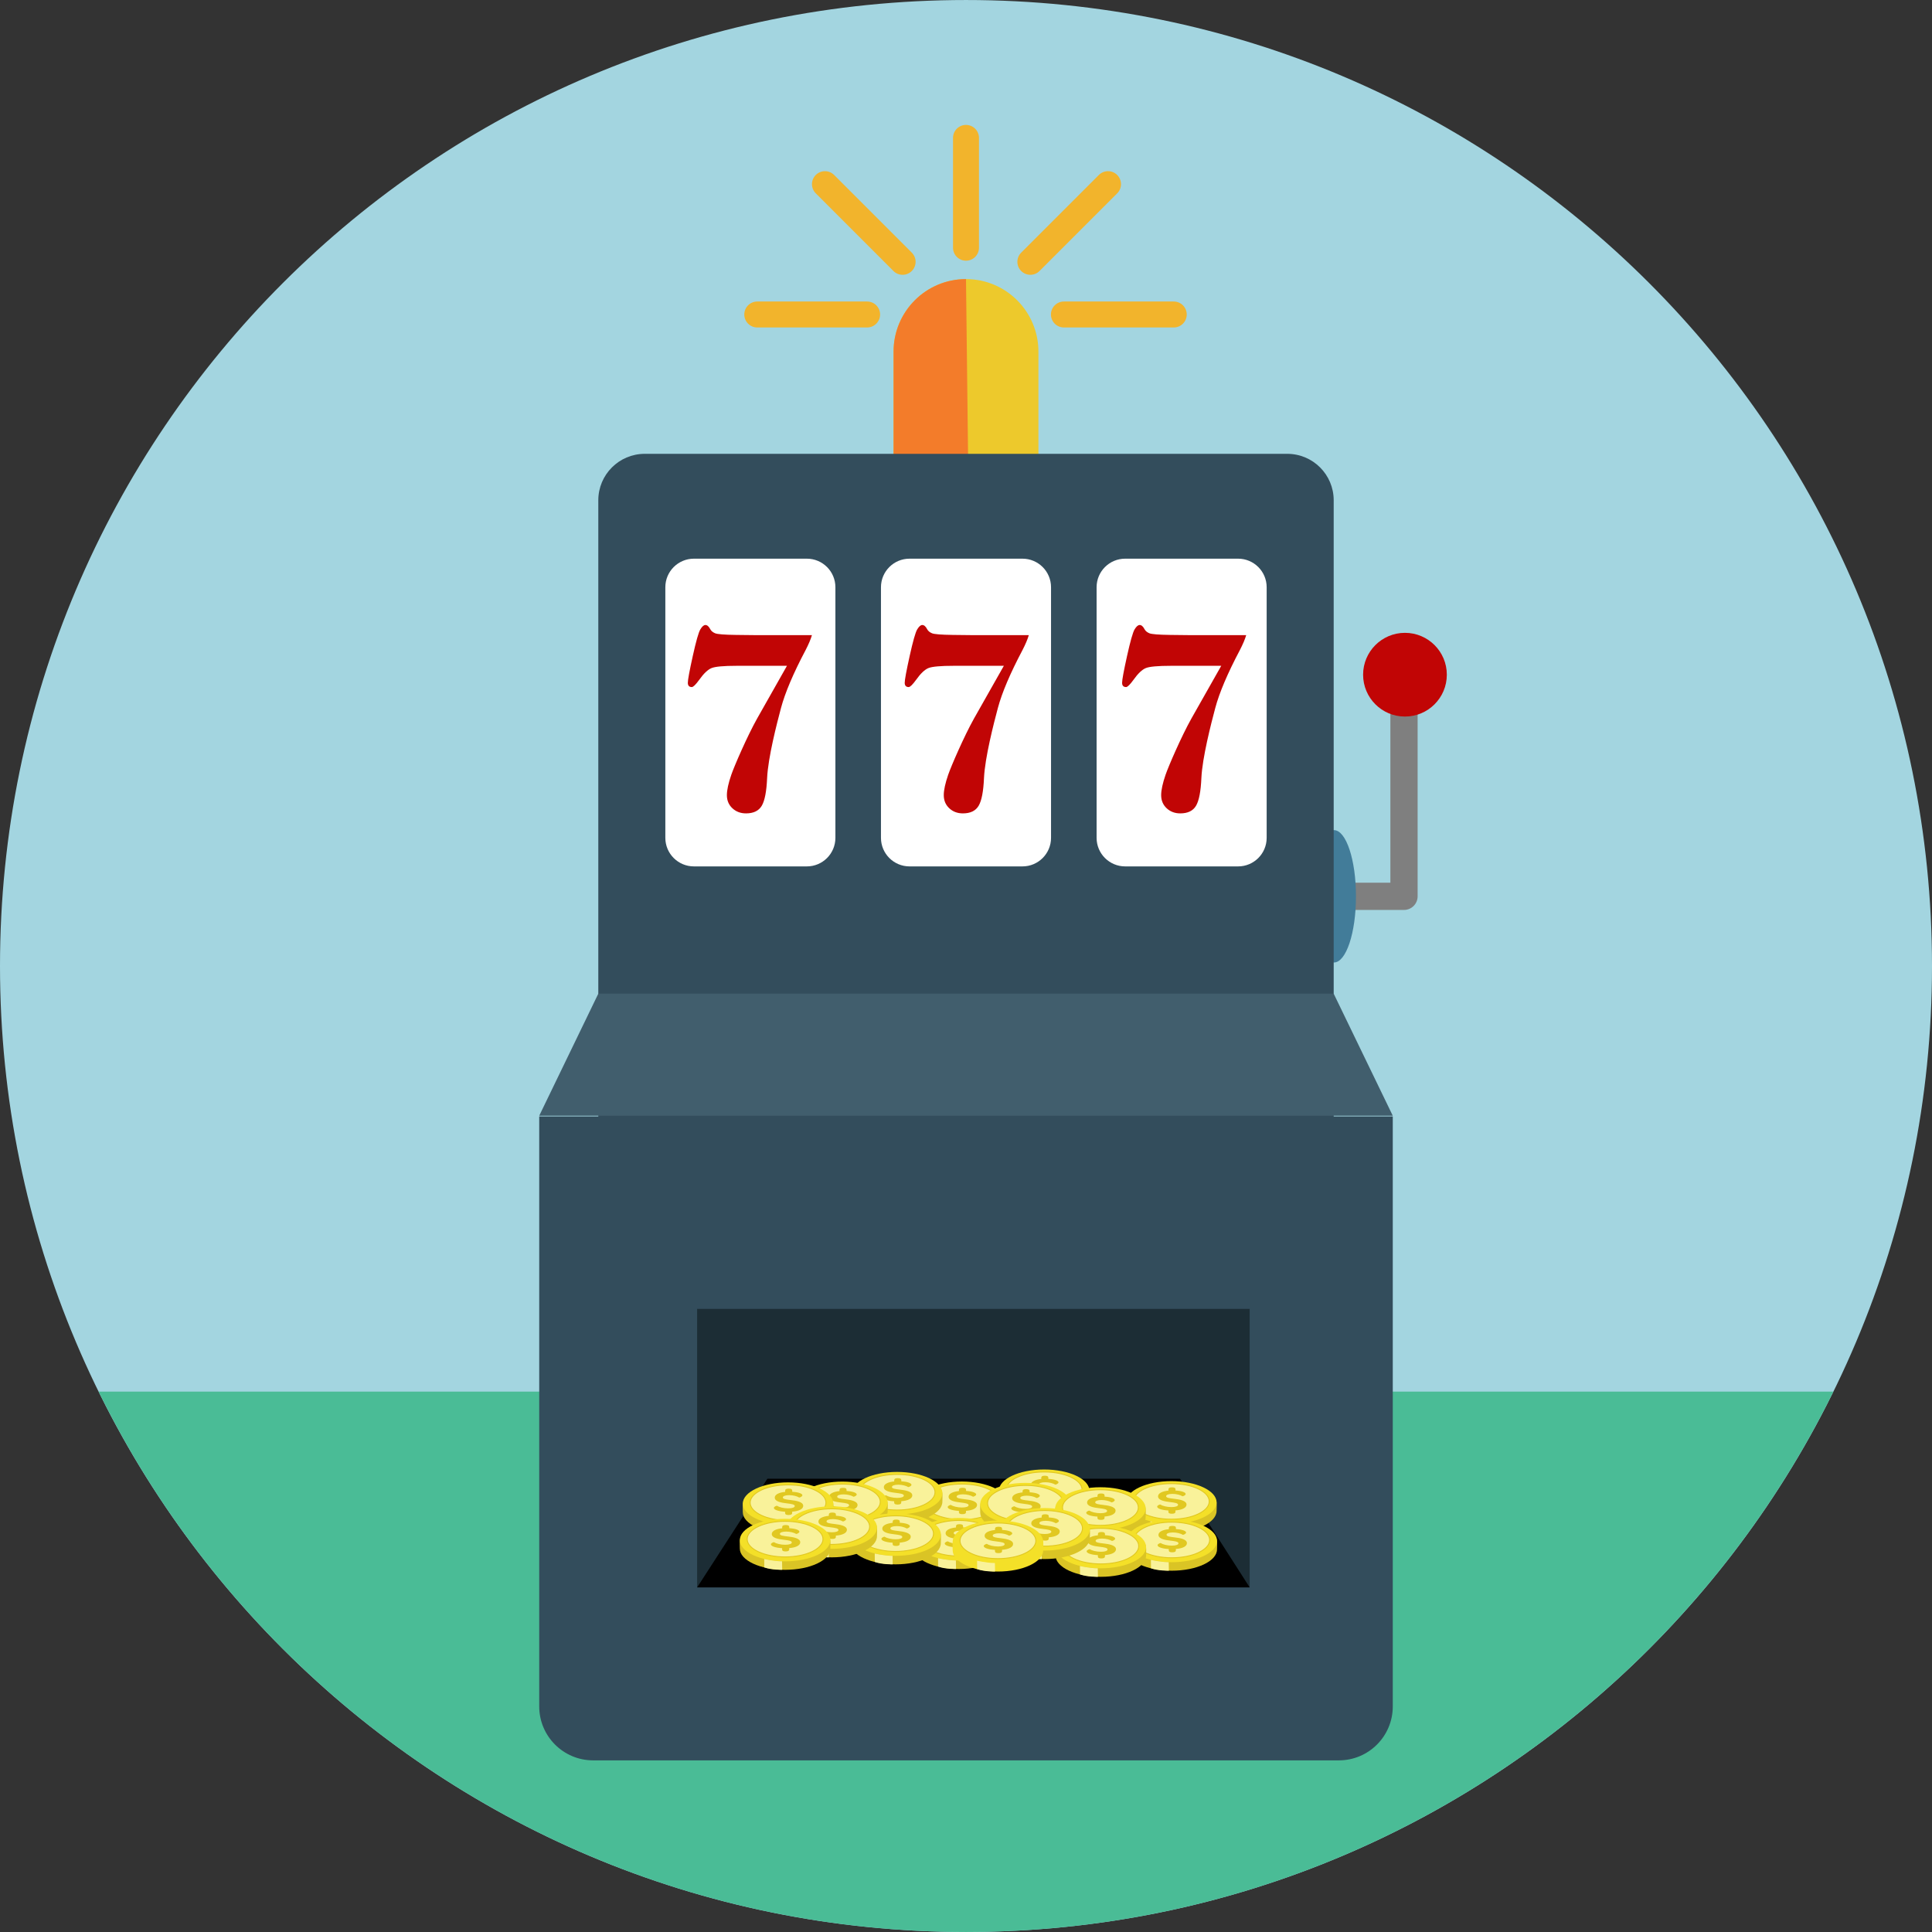 <?xml version="1.0" encoding="iso-8859-1"?>
<!-- Generator: Adobe Illustrator 19.0.0, SVG Export Plug-In . SVG Version: 6.00 Build 0)  -->
<svg version="1.1" id="Layer_1" xmlns="http://www.w3.org/2000/svg" xmlns:xlink="http://www.w3.org/1999/xlink" x="0px" y="0px"
	 viewBox="0 0 496.158 496.158" style="enable-background:new 0 0 496.158 496.158;" xml:space="preserve">
<rect x="0" y="0" width="496.158" height="496.158" fill="#333333" stroke="none"/>
<path style="fill:#A3D5E0;" d="M248.082,0.003C111.07,0.003,0,111.063,0,248.085c0,137.001,111.07,248.07,248.082,248.07
	c137.006,0,248.076-111.069,248.076-248.07C496.158,111.062,385.088,0.003,248.082,0.003z"/>
<path style="fill:#4ABC96;" d="M25.336,357.386c40.412,82.193,124.967,138.769,222.746,138.769
	c97.775,0,182.328-56.577,222.74-138.769H25.336z"/>
<path style="fill:#7F7F7F;" d="M360.561,169.517c-1.933,0-3.5,1.566-3.5,3.5v53.666h-11.333c-1.933,0-3.5,1.567-3.5,3.5
	c0,1.934,1.567,3.5,3.5,3.5h14.833c1.933,0,3.5-1.566,3.5-3.5v-57.166C364.061,171.083,362.494,169.517,360.561,169.517z"/>
<circle style="fill:#C10505;" cx="360.809" cy="173.269" r="10.75"/>
<path style="fill:#427C99;" d="M342.562,213.183c-3.13,0-3.13,34,0,34c3.129,0,5.666-7.61,5.666-17
	C348.228,220.794,345.691,213.183,342.562,213.183z"/>
<path style="fill:#EDC92C;" d="M248.079,71.674c-10.28,0-18.601,8.337-18.601,18.619v30.998h37.2V90.293
	C266.679,80.011,258.351,71.674,248.079,71.674z"/>
<path style="fill:#F37C2A;" d="M248.079,71.674c-10.28,0-18.601,8.337-18.601,18.619v30.998h19.183L248.079,71.674z"/>
<g>
	<path style="fill:#F2B42C;" d="M248.078,32.08c-1.84,0-3.332,1.492-3.332,3.333v28.206c0,1.841,1.492,3.333,3.332,3.333
		c1.842,0,3.334-1.492,3.334-3.333V35.413C251.412,33.572,249.92,32.08,248.078,32.08z"/>
	<path style="fill:#F2B42C;" d="M286.908,44.936c-1.302-1.302-3.412-1.301-4.714,0.001L262.25,64.881
		c-1.302,1.301-1.302,3.412-0.001,4.713c1.303,1.303,3.413,1.302,4.715,0l19.944-19.944C288.21,48.349,288.21,46.238,286.908,44.936
		z"/>
	<path style="fill:#F2B42C;" d="M301.432,77.433h-28.205c-1.841-0.001-3.334,1.492-3.334,3.332c0,1.842,1.493,3.334,3.334,3.334
		h28.205c1.842,0,3.334-1.492,3.334-3.334C304.766,78.925,303.272,77.433,301.432,77.433z"/>
	<path style="fill:#F2B42C;" d="M222.682,77.433h-28.205c-1.841,0-3.334,1.491-3.334,3.332c0,1.842,1.492,3.334,3.334,3.334h28.205
		c1.841,0,3.334-1.492,3.334-3.334C226.016,78.926,224.522,77.433,222.682,77.433z"/>
	<path style="fill:#F2B42C;" d="M234.158,64.882l-19.944-19.944c-1.302-1.302-3.412-1.303-4.714-0.001s-1.302,3.412,0,4.714
		l19.944,19.944c1.302,1.302,3.412,1.303,4.715,0C235.46,68.294,235.46,66.183,234.158,64.882z"/>
</g>
<path style="fill:#334D5C;" d="M330.581,116.548H165.578c-6.587,0-11.927,5.341-11.927,11.928v306.403
	c0,6.588,5.34,11.928,11.927,11.928h165.003c6.585,0,11.926-5.34,11.926-11.928V128.475
	C342.507,121.889,337.166,116.548,330.581,116.548z"/>
<polygon style="fill:#415E6D;" points="342.507,255.186 153.651,255.186 138.48,286.528 357.678,286.528 "/>
<path style="fill:#334D5C;" d="M138.48,286.72v151.516c0,7.645,6.198,13.844,13.845,13.844h191.508
	c7.645,0,13.845-6.199,13.845-13.844V286.72H138.48z"/>
<g>
	<path style="fill:#FFFFFF;" d="M262.58,143.474h-29.002c-4.052,0-7.337,3.284-7.337,7.336v64.354c0,4.052,3.285,7.336,7.337,7.336
		h29.002c4.053,0,7.337-3.284,7.337-7.336v-64.355C269.917,146.758,266.633,143.474,262.58,143.474z"/>
	<path style="fill:#FFFFFF;" d="M207.204,143.474h-29.002c-4.052,0-7.336,3.284-7.336,7.336v64.354c0,4.052,3.284,7.336,7.336,7.336
		h29.002c4.052,0,7.336-3.284,7.336-7.336v-64.355C214.54,146.758,211.256,143.474,207.204,143.474z"/>
	<path style="fill:#FFFFFF;" d="M317.957,143.474h-29.002c-4.051,0-7.337,3.284-7.337,7.336v64.354c0,4.052,3.286,7.336,7.337,7.336
		h29.002c4.052,0,7.335-3.284,7.335-7.336v-64.355C325.292,146.758,322.009,143.474,317.957,143.474z"/>
</g>
<g>
	<path style="fill:#C10505;" d="M193.935,163.109c-0.343,0-1.99-0.019-4.945-0.055c-2.955-0.037-4.732-0.178-5.332-0.421
		c-0.596-0.244-1.019-0.599-1.263-1.063c-0.366-0.708-0.782-1.063-1.245-1.063c-0.415,0-0.85,0.38-1.301,1.136
		c-0.452,0.758-1.1,3.041-1.941,6.852c-0.844,3.81-1.265,6.094-1.265,6.851c0,0.732,0.343,1.099,1.026,1.099
		c0.365,0,1-0.622,1.904-1.867c1.148-1.613,2.199-2.614,3.152-3.005c0.951-0.391,3.125-0.587,6.52-0.587h12.857l-7.691,13.592
		c-2.565,4.592-5.844,12.183-6.601,14.381s-1.136,3.944-1.136,5.238c0,1.368,0.469,2.491,1.41,3.37
		c0.939,0.88,2.105,1.319,3.498,1.319c1.93,0,3.277-0.653,4.049-1.96c0.77-1.307,1.227-3.682,1.375-7.126
		c0.242-5.251,2.509-14.038,3.56-17.971c1.05-3.932,3.161-8.901,6.337-14.91c0.758-1.465,1.294-2.734,1.612-3.81L193.935,163.109
		L193.935,163.109z"/>
	<path style="fill:#C10505;" d="M305.457,163.109c-0.342,0-1.99-0.019-4.945-0.055c-2.956-0.037-4.732-0.178-5.33-0.421
		c-0.598-0.244-1.02-0.599-1.264-1.063c-0.366-0.708-0.783-1.063-1.246-1.063c-0.416,0-0.849,0.38-1.302,1.136
		c-0.45,0.758-1.097,3.041-1.94,6.852c-0.843,3.81-1.264,6.094-1.264,6.851c0,0.732,0.34,1.099,1.026,1.099
		c0.366,0,1-0.622,1.904-1.867c1.146-1.613,2.198-2.614,3.151-3.005c0.951-0.391,3.127-0.587,6.52-0.587h12.859l-7.692,13.592
		c-2.565,4.592-5.846,12.183-6.602,14.381c-0.757,2.198-1.136,3.944-1.136,5.238c0,1.368,0.47,2.491,1.409,3.37
		c0.94,0.88,2.105,1.319,3.499,1.319c1.93,0,3.279-0.653,4.048-1.96c0.77-1.307,1.228-3.682,1.374-7.126
		c0.245-5.251,2.511-14.038,3.563-17.971c1.049-3.932,3.161-8.901,6.336-14.91c0.757-1.465,1.295-2.734,1.612-3.81L305.457,163.109
		L305.457,163.109z"/>
	<path style="fill:#C10505;" d="M249.631,163.109c-0.341,0-1.99-0.019-4.945-0.055c-2.956-0.037-4.731-0.178-5.33-0.421
		c-0.599-0.244-1.02-0.599-1.264-1.063c-0.366-0.708-0.781-1.063-1.244-1.063c-0.416,0-0.851,0.38-1.303,1.136
		c-0.451,0.758-1.099,3.041-1.94,6.852c-0.843,3.81-1.265,6.094-1.265,6.851c0,0.732,0.342,1.099,1.026,1.099
		c0.366,0,1.001-0.622,1.904-1.867c1.147-1.613,2.2-2.614,3.15-3.005c0.952-0.391,3.128-0.587,6.521-0.587h12.858l-7.693,13.592
		c-2.563,4.592-5.842,12.183-6.6,14.381s-1.137,3.944-1.137,5.238c0,1.368,0.471,2.491,1.411,3.37
		c0.939,0.88,2.106,1.319,3.498,1.319c1.929,0,3.278-0.653,4.048-1.96c0.771-1.307,1.228-3.682,1.375-7.126
		c0.242-5.251,2.508-14.038,3.56-17.971c1.05-3.932,3.163-8.901,6.339-14.91c0.756-1.465,1.293-2.734,1.611-3.81L249.631,163.109
		L249.631,163.109z"/>
</g>
<rect x="179.029" y="336.139" style="fill:#1C2D35;" width="141.9" height="71.53"/>
<polygon points="303.051,379.746 197.074,379.746 179.031,407.662 320.933,407.662 "/>
<path style="fill:#DAC425;" d="M247.019,382.658c-12.784,0-11.621,2.444-11.621,5.459c0,3.016,5.202,5.46,11.621,5.46
	c6.421,0,11.623-2.444,11.623-5.46C258.642,385.102,259.965,382.658,247.019,382.658z"/>
<ellipse style="fill:#F4E028;" cx="247.019" cy="385.929" rx="11.621" ry="5.459"/>
<path style="fill:#F9F29A;" d="M247.019,381.114c-5.375,0-9.732,2.048-9.732,4.572c0,2.525,4.357,4.572,9.732,4.572
	c5.378,0,9.736-2.047,9.736-4.572C256.756,383.162,252.397,381.114,247.019,381.114z"/>
<path style="fill:none;stroke:#E1C821;stroke-width:0.235;stroke-miterlimit:10;" d="M247.019,381.114
	c-5.375,0-9.732,2.048-9.732,4.572c0,2.525,4.357,4.572,9.732,4.572c5.378,0,9.736-2.047,9.736-4.572
	C256.756,383.162,252.397,381.114,247.019,381.114z"/>
<path style="fill:#F9F29A;" d="M246.246,391.392c-2.324-0.036-4.579-0.599-4.579-0.599l0.018,2.167
	c1.849,0.687,4.598,0.616,4.598,0.616L246.246,391.392z"/>
<path style="fill:#E1C821;" d="M247.684,385.01c-1.167-0.136-2.003-0.247-2.003-0.658c0-0.358,0.623-0.596,1.639-0.596
	c1,0,1.986,0.261,2.564,0.61c0.044,0.032,0.816-0.223,0.816-0.579c0-0.405-0.923-0.802-2.607-0.896v-0.27
	c0-0.373-0.243-0.54-0.864-0.54h-0.093c-0.604,0-0.863,0.175-0.863,0.54v0.294c-1.637,0.158-2.669,0.705-2.669,1.467
	c0,1.049,1.759,1.325,3.094,1.477c1.106,0.135,2.048,0.254,2.048,0.69c0,0.357-0.623,0.595-1.7,0.595
	c-1.183,0-2.304-0.301-2.881-0.666c-0.061-0.033-0.788,0.214-0.788,0.555c0,0.445,1.045,0.881,2.883,0.984v0.294
	c0,0.372,0.227,0.539,0.863,0.539h0.076c0.605,0,0.879-0.175,0.879-0.539v-0.31c1.775-0.143,2.838-0.698,2.838-1.5
	C250.916,385.462,249.079,385.168,247.684,385.01z"/>
<path style="fill:#DAC425;" d="M230.389,380.189c-12.782,0-11.621,2.443-11.621,5.458c0,3.017,5.202,5.461,11.621,5.461
	c6.422,0,11.623-2.444,11.623-5.461C242.012,382.633,243.334,380.189,230.389,380.189z"/>
<path style="fill:#F4E028;" d="M230.389,378.006c-6.419,0-11.621,2.444-11.621,5.459s5.202,5.459,11.621,5.459
	c6.422,0,11.623-2.444,11.623-5.459S236.81,378.006,230.389,378.006z"/>
<path style="fill:#F9F29A;" d="M230.389,378.645c-5.375,0-9.732,2.048-9.732,4.573c0,2.524,4.357,4.573,9.732,4.573
	c5.378,0,9.733-2.049,9.733-4.573C240.122,380.693,235.767,378.645,230.389,378.645z"/>
<path style="fill:none;stroke:#E1C821;stroke-width:0.235;stroke-miterlimit:10;" d="M230.389,378.645
	c-5.375,0-9.732,2.048-9.732,4.573c0,2.524,4.357,4.573,9.732,4.573c5.378,0,9.733-2.049,9.733-4.573
	C240.122,380.693,235.767,378.645,230.389,378.645z"/>
<path style="fill:#F9F29A;" d="M229.615,388.924c-2.324-0.035-4.58-0.599-4.58-0.599l0.018,2.166
	c1.85,0.688,4.599,0.617,4.599,0.617L229.615,388.924z"/>
<path style="fill:#E1C821;" d="M231.055,382.542c-1.168-0.137-2.002-0.247-2.002-0.659c0-0.357,0.621-0.597,1.639-0.597
	c1,0,1.984,0.263,2.563,0.612c0.045,0.031,0.816-0.223,0.816-0.58c0-0.404-0.925-0.802-2.606-0.896v-0.27
	c0-0.373-0.243-0.54-0.865-0.54h-0.093c-0.604,0-0.861,0.175-0.861,0.54v0.294c-1.641,0.158-2.67,0.705-2.67,1.467
	c0,1.048,1.759,1.326,3.094,1.477c1.105,0.135,2.046,0.254,2.046,0.69c0,0.357-0.62,0.596-1.698,0.596
	c-1.183,0-2.305-0.302-2.882-0.667c-0.059-0.031-0.787,0.214-0.787,0.555c0,0.445,1.044,0.881,2.881,0.984v0.293
	c0,0.373,0.227,0.54,0.865,0.54h0.075c0.605,0,0.88-0.175,0.88-0.54v-0.309c1.773-0.144,2.835-0.698,2.835-1.5
	C234.283,382.993,232.448,382.699,231.055,382.542z"/>
<path style="fill:#DAC425;" d="M216.334,382.672c-12.784,0-11.624,2.444-11.624,5.459c0,3.016,5.204,5.46,11.624,5.46
	c6.419,0,11.622-2.444,11.622-5.46C227.956,385.116,229.276,382.672,216.334,382.672z"/>
<ellipse style="fill:#F4E028;" cx="216.329" cy="385.949" rx="11.624" ry="5.459"/>
<ellipse style="fill:#F9F29A;" cx="216.329" cy="385.699" rx="9.736" ry="4.573"/>
<ellipse style="fill:none;stroke:#E1C821;stroke-width:0.235;stroke-miterlimit:10;" cx="216.329" cy="385.699" rx="9.736" ry="4.573"/>
<path style="fill:#F9F29A;" d="M215.558,391.407c-2.323-0.036-4.579-0.6-4.579-0.6l0.019,2.166c1.849,0.688,4.595,0.617,4.595,0.617
	L215.558,391.407z"/>
<path style="fill:#E1C821;" d="M216.997,385.023c-1.167-0.135-2.002-0.247-2.002-0.658c0-0.357,0.622-0.596,1.639-0.596
	c0.999,0,1.987,0.262,2.563,0.611c0.043,0.032,0.816-0.222,0.816-0.579c0-0.405-0.924-0.802-2.607-0.897v-0.269
	c0-0.374-0.243-0.541-0.864-0.541h-0.093c-0.604,0-0.863,0.175-0.863,0.541v0.294c-1.639,0.157-2.671,0.705-2.671,1.467
	c0,1.047,1.761,1.325,3.096,1.476c1.108,0.135,2.046,0.255,2.046,0.691c0,0.356-0.621,0.595-1.697,0.595
	c-1.184,0-2.306-0.302-2.881-0.666c-0.062-0.032-0.79,0.214-0.79,0.555c0,0.444,1.046,0.881,2.882,0.984v0.293
	c0,0.372,0.228,0.539,0.865,0.539h0.076c0.607,0,0.879-0.175,0.879-0.539v-0.309c1.774-0.144,2.837-0.698,2.837-1.501
	C220.227,385.475,218.392,385.183,216.997,385.023z"/>
<path style="fill:#DAC425;" d="M202.379,382.874c-12.784,0-11.621,2.444-11.621,5.459c0,3.016,5.203,5.46,11.621,5.46
	c6.419,0,11.624-2.444,11.624-5.46C214.003,385.318,215.324,382.874,202.379,382.874z"/>
<ellipse style="fill:#F4E028;" cx="202.379" cy="386.149" rx="11.621" ry="5.459"/>
<path style="fill:#F9F29A;" d="M202.379,381.331c-5.375,0-9.732,2.047-9.732,4.572c0,2.524,4.357,4.573,9.732,4.573
	c5.378,0,9.734-2.049,9.734-4.573C212.113,383.378,207.757,381.331,202.379,381.331z"/>
<path style="fill:none;stroke:#E1C821;stroke-width:0.235;stroke-miterlimit:10;" d="M202.379,381.331
	c-5.375,0-9.732,2.047-9.732,4.572c0,2.524,4.357,4.573,9.732,4.573c5.378,0,9.734-2.049,9.734-4.573
	C212.113,383.378,207.757,381.331,202.379,381.331z"/>
<path style="fill:#F9F29A;" d="M201.605,391.608c-2.325-0.035-4.579-0.599-4.579-0.599l0.019,2.166
	c1.849,0.687,4.597,0.617,4.597,0.617L201.605,391.608z"/>
<path style="fill:#E1C821;" d="M203.044,385.226c-1.169-0.136-2.002-0.248-2.002-0.658c0-0.358,0.621-0.597,1.639-0.597
	c1,0,1.987,0.263,2.562,0.611c0.046,0.031,0.819-0.222,0.819-0.58c0-0.404-0.925-0.802-2.608-0.896v-0.269
	c0-0.373-0.244-0.541-0.865-0.541h-0.09c-0.606,0-0.865,0.176-0.865,0.541v0.294c-1.639,0.158-2.67,0.705-2.67,1.468
	c0,1.047,1.761,1.324,3.096,1.476c1.106,0.135,2.047,0.254,2.047,0.689c0,0.357-0.623,0.596-1.701,0.596
	c-1.183,0-2.302-0.301-2.88-0.667c-0.062-0.031-0.788,0.215-0.788,0.556c0,0.444,1.046,0.88,2.881,0.983v0.294
	c0,0.373,0.228,0.539,0.865,0.539h0.077c0.605,0,0.878-0.175,0.878-0.539v-0.309c1.774-0.144,2.837-0.699,2.837-1.5
	C206.274,385.678,204.439,385.384,203.044,385.226z"/>
<path style="fill:#DAC425;" d="M300.81,382.551c-12.785,0-11.621,2.443-11.621,5.458c0,3.016,5.203,5.46,11.621,5.46
	c6.42,0,11.623-2.444,11.623-5.46C312.433,384.994,313.755,382.551,300.81,382.551z"/>
<ellipse style="fill:#F4E028;" cx="300.809" cy="385.829" rx="11.621" ry="5.459"/>
<ellipse style="fill:#F9F29A;" cx="300.809" cy="385.579" rx="9.733" ry="4.573"/>
<ellipse style="fill:none;stroke:#E1C821;stroke-width:0.235;stroke-miterlimit:10;" cx="300.809" cy="385.579" rx="9.733" ry="4.573"/>
<path style="fill:#F9F29A;" d="M300.037,391.284c-2.324-0.035-4.58-0.599-4.58-0.599l0.019,2.167
	c1.849,0.687,4.597,0.616,4.597,0.616L300.037,391.284z"/>
<path style="fill:#E1C821;" d="M301.475,384.901c-1.167-0.136-2.002-0.247-2.002-0.659c0-0.357,0.622-0.596,1.637-0.596
	c1.002,0,1.988,0.262,2.565,0.611c0.045,0.033,0.817-0.222,0.817-0.579c0-0.404-0.924-0.802-2.607-0.896v-0.27
	c0-0.373-0.244-0.54-0.864-0.54h-0.093c-0.604,0-0.863,0.175-0.863,0.54v0.294c-1.637,0.158-2.67,0.705-2.67,1.467
	c0,1.048,1.761,1.326,3.094,1.477c1.107,0.135,2.049,0.254,2.049,0.69c0,0.357-0.622,0.596-1.7,0.596
	c-1.182,0-2.303-0.302-2.881-0.666c-0.062-0.033-0.788,0.213-0.788,0.555c0,0.444,1.045,0.88,2.88,0.983v0.293
	c0,0.373,0.23,0.54,0.866,0.54h0.076c0.605,0,0.879-0.175,0.879-0.54v-0.309c1.776-0.143,2.838-0.698,2.838-1.5
	C304.707,385.353,302.871,385.06,301.475,384.901z"/>
<path style="fill:#DAC425;" d="M268.153,379.561c-12.784,0-11.622,2.444-11.622,5.459c0,3.016,5.203,5.46,11.622,5.46
	s11.622-2.444,11.622-5.46C279.775,382.006,281.098,379.561,268.153,379.561z"/>
<ellipse style="fill:#F4E028;" cx="268.149" cy="382.839" rx="11.622" ry="5.459"/>
<ellipse style="fill:#F9F29A;" cx="268.149" cy="382.589" rx="9.734" ry="4.573"/>
<ellipse style="fill:none;stroke:#E1C821;stroke-width:0.235;stroke-miterlimit:10;" cx="268.149" cy="382.589" rx="9.734" ry="4.573"/>
<path style="fill:#F9F29A;" d="M267.378,388.297c-2.324-0.036-4.58-0.6-4.58-0.6l0.019,2.166c1.85,0.687,4.597,0.617,4.597,0.617
	L267.378,388.297z"/>
<path style="fill:#E1C821;" d="M268.816,381.913c-1.166-0.136-2.002-0.247-2.002-0.658c0-0.357,0.623-0.597,1.641-0.597
	c1,0,1.986,0.263,2.563,0.612c0.043,0.032,0.816-0.223,0.816-0.58c0-0.404-0.925-0.802-2.607-0.896v-0.269
	c0-0.374-0.242-0.541-0.864-0.541h-0.091c-0.606,0-0.864,0.175-0.864,0.541v0.293c-1.64,0.158-2.671,0.706-2.671,1.468
	c0,1.047,1.76,1.324,3.096,1.476c1.106,0.135,2.047,0.254,2.047,0.69c0,0.357-0.622,0.596-1.7,0.596
	c-1.183,0-2.305-0.303-2.881-0.666c-0.06-0.033-0.787,0.213-0.787,0.555c0,0.444,1.044,0.881,2.879,0.983v0.294
	c0,0.372,0.229,0.539,0.866,0.539h0.076c0.606,0,0.879-0.175,0.879-0.539v-0.31c1.775-0.144,2.837-0.698,2.837-1.5
	C272.048,382.365,270.211,382.072,268.816,381.913z"/>
<path style="fill:#DAC425;" d="M263.353,383.007c-12.783,0-11.621,2.445-11.621,5.46s5.202,5.459,11.621,5.459
	s11.624-2.444,11.624-5.459S276.299,383.007,263.353,383.007z"/>
<ellipse style="fill:#F4E028;" cx="263.349" cy="386.279" rx="11.621" ry="5.459"/>
<ellipse style="fill:#F9F29A;" cx="263.349" cy="386.039" rx="9.734" ry="4.573"/>
<ellipse style="fill:none;stroke:#E1C821;stroke-width:0.235;stroke-miterlimit:10;" cx="263.349" cy="386.039" rx="9.734" ry="4.573"/>
<path style="fill:#F9F29A;" d="M262.58,391.742c-2.324-0.035-4.58-0.599-4.58-0.599l0.019,2.166
	c1.849,0.687,4.599,0.616,4.599,0.616L262.58,391.742z"/>
<path style="fill:#E1C821;" d="M264.017,385.359c-1.166-0.135-2.001-0.247-2.001-0.659c0-0.357,0.621-0.596,1.638-0.596
	c1.002,0,1.987,0.262,2.564,0.611c0.043,0.031,0.816-0.223,0.816-0.58c0-0.403-0.924-0.802-2.608-0.896v-0.269
	c0-0.373-0.242-0.54-0.865-0.54h-0.089c-0.605,0-0.867,0.176-0.867,0.54v0.294c-1.637,0.158-2.67,0.705-2.67,1.468
	c0,1.047,1.763,1.324,3.098,1.476c1.106,0.135,2.047,0.254,2.047,0.689c0,0.357-0.621,0.596-1.7,0.596
	c-1.184,0-2.305-0.301-2.882-0.666c-0.06-0.032-0.785,0.214-0.785,0.555c0,0.444,1.044,0.88,2.877,0.983v0.294
	c0,0.373,0.229,0.539,0.867,0.539h0.076c0.606,0,0.878-0.174,0.878-0.539v-0.309c1.775-0.144,2.837-0.698,2.837-1.5
	C267.248,385.81,265.413,385.517,264.017,385.359z"/>
<path style="fill:#DAC425;" d="M282.595,384.122c-12.784,0-11.622,2.444-11.622,5.458c0,3.017,5.203,5.461,11.622,5.461
	c6.418,0,11.622-2.444,11.622-5.461C294.217,386.566,295.54,384.122,282.595,384.122z"/>
<ellipse style="fill:#F4E028;" cx="282.599" cy="387.399" rx="11.622" ry="5.459"/>
<ellipse style="fill:#F9F29A;" cx="282.599" cy="387.149" rx="9.734" ry="4.573"/>
<ellipse style="fill:none;stroke:#E1C821;stroke-width:0.235;stroke-miterlimit:10;" cx="282.599" cy="387.149" rx="9.734" ry="4.573"/>
<path style="fill:#F9F29A;" d="M281.819,392.856c-2.324-0.036-4.58-0.599-4.58-0.599l0.019,2.166
	c1.851,0.687,4.597,0.617,4.597,0.617L281.819,392.856z"/>
<path style="fill:#E1C821;" d="M283.259,386.474c-1.169-0.136-2.001-0.247-2.001-0.658c0-0.358,0.619-0.596,1.637-0.596
	c1,0,1.987,0.262,2.563,0.61c0.046,0.031,0.818-0.222,0.818-0.579c0-0.405-0.925-0.802-2.607-0.896v-0.27
	c0-0.373-0.242-0.54-0.865-0.54h-0.092c-0.604,0-0.862,0.175-0.862,0.54v0.294c-1.639,0.158-2.671,0.706-2.671,1.468
	c0,1.047,1.76,1.325,3.094,1.476c1.107,0.136,2.048,0.254,2.048,0.689c0,0.358-0.621,0.597-1.697,0.597
	c-1.185,0-2.306-0.302-2.883-0.667c-0.06-0.031-0.787,0.215-0.787,0.556c0,0.444,1.045,0.88,2.881,0.983v0.294
	c0,0.373,0.226,0.539,0.864,0.539h0.074c0.607,0,0.88-0.175,0.88-0.539v-0.31c1.774-0.143,2.838-0.698,2.838-1.499
	C286.489,386.926,284.654,386.632,283.259,386.474z"/>
<path style="fill:#DAC425;" d="M246.256,392.012c-12.784,0-11.622,2.445-11.622,5.46c0,3.016,5.204,5.46,11.622,5.46
	c6.42,0,11.623-2.444,11.623-5.46C257.879,394.457,259.2,392.012,246.256,392.012z"/>
<ellipse style="fill:#F4E028;" cx="246.259" cy="395.289" rx="11.622" ry="5.459"/>
<ellipse style="fill:#F9F29A;" cx="246.259" cy="395.039" rx="9.732" ry="4.573"/>
<ellipse style="fill:none;stroke:#E1C821;stroke-width:0.235;stroke-miterlimit:10;" cx="246.259" cy="395.039" rx="9.732" ry="4.573"/>
<path style="fill:#F9F29A;" d="M245.481,400.747c-2.323-0.036-4.579-0.599-4.579-0.599l0.018,2.166
	c1.85,0.688,4.598,0.617,4.598,0.617L245.481,400.747z"/>
<path style="fill:#E1C821;" d="M246.921,394.364c-1.169-0.136-2.003-0.247-2.003-0.659c0-0.357,0.622-0.596,1.638-0.596
	c1.001,0,1.987,0.262,2.563,0.611c0.046,0.032,0.819-0.223,0.819-0.578c0-0.405-0.925-0.803-2.608-0.897v-0.27
	c0-0.373-0.244-0.54-0.864-0.54h-0.093c-0.604,0-0.863,0.175-0.863,0.54v0.294c-1.637,0.158-2.669,0.705-2.669,1.467
	c0,1.048,1.76,1.325,3.093,1.477c1.107,0.135,2.049,0.254,2.049,0.689c0,0.358-0.623,0.596-1.7,0.596
	c-1.183,0-2.304-0.301-2.882-0.665c-0.061-0.033-0.787,0.213-0.787,0.554c0,0.445,1.045,0.881,2.881,0.983v0.294
	c0,0.373,0.229,0.54,0.865,0.54h0.076c0.605,0,0.879-0.175,0.879-0.54v-0.31c1.775-0.143,2.839-0.698,2.839-1.499
	C250.153,394.816,248.315,394.523,246.921,394.364z"/>
<path style="fill:#DAC425;" d="M229.996,390.822c-12.785,0-11.623,2.445-11.623,5.459c0,3.016,5.203,5.461,11.623,5.461
	s11.621-2.445,11.621-5.461C241.617,393.267,242.939,390.822,229.996,390.822z"/>
<ellipse style="fill:#F4E028;" cx="229.999" cy="394.099" rx="11.623" ry="5.459"/>
<ellipse style="fill:#F9F29A;" cx="229.999" cy="393.849" rx="9.734" ry="4.573"/>
<ellipse style="fill:none;stroke:#E1C821;stroke-width:0.235;stroke-miterlimit:10;" cx="229.999" cy="393.849" rx="9.734" ry="4.573"/>
<path style="fill:#F9F29A;" d="M229.221,399.558c-2.324-0.035-4.58-0.599-4.58-0.599l0.018,2.166
	c1.85,0.687,4.598,0.617,4.598,0.617L229.221,399.558z"/>
<path style="fill:#E1C821;" d="M230.658,393.175c-1.166-0.136-1.999-0.247-1.999-0.658c0-0.357,0.619-0.597,1.638-0.597
	c1,0,1.986,0.263,2.563,0.612c0.045,0.031,0.816-0.223,0.816-0.58c0-0.404-0.923-0.802-2.605-0.897v-0.269
	c0-0.373-0.244-0.54-0.866-0.54h-0.091c-0.605,0-0.864,0.175-0.864,0.54v0.294c-1.64,0.158-2.669,0.705-2.669,1.467
	c0,1.048,1.758,1.325,3.094,1.478c1.107,0.134,2.047,0.253,2.047,0.689c0,0.357-0.621,0.596-1.699,0.596
	c-1.184,0-2.304-0.302-2.88-0.667c-0.061-0.031-0.789,0.214-0.789,0.556c0,0.445,1.044,0.88,2.881,0.983v0.294
	c0,0.373,0.228,0.539,0.865,0.539h0.075c0.607,0,0.881-0.175,0.881-0.539v-0.31c1.773-0.143,2.835-0.698,2.835-1.499
	C233.89,393.627,232.053,393.333,230.658,393.175z"/>
<path style="fill:#DAC425;" d="M213.6,389.024c-12.784,0-11.623,2.444-11.623,5.459s5.202,5.46,11.623,5.46
	c6.418,0,11.622-2.445,11.622-5.46S226.543,389.024,213.6,389.024z"/>
<ellipse style="fill:#F4E028;" cx="213.599" cy="392.299" rx="11.623" ry="5.459"/>
<ellipse style="fill:#F9F29A;" cx="213.599" cy="392.049" rx="9.734" ry="4.573"/>
<ellipse style="fill:none;stroke:#E1C821;stroke-width:0.235;stroke-miterlimit:10;" cx="213.599" cy="392.049" rx="9.734" ry="4.573"/>
<path style="fill:#F9F29A;" d="M212.823,397.759c-2.323-0.035-4.579-0.599-4.579-0.599l0.018,2.166
	c1.85,0.687,4.598,0.617,4.598,0.617L212.823,397.759z"/>
<path style="fill:#E1C821;" d="M214.263,391.376c-1.167-0.136-2.002-0.248-2.002-0.659c0-0.357,0.621-0.596,1.64-0.596
	c0.999,0,1.985,0.262,2.563,0.612c0.044,0.031,0.815-0.223,0.815-0.58c0-0.404-0.923-0.802-2.605-0.896v-0.27
	c0-0.373-0.244-0.54-0.866-0.54h-0.09c-0.605,0-0.865,0.175-0.865,0.54v0.294c-1.639,0.158-2.67,0.705-2.67,1.468
	c0,1.046,1.759,1.324,3.096,1.476c1.107,0.135,2.047,0.254,2.047,0.69c0,0.357-0.623,0.595-1.699,0.595
	c-1.184,0-2.305-0.302-2.881-0.666c-0.062-0.032-0.789,0.214-0.789,0.556c0,0.443,1.046,0.88,2.881,0.982v0.294
	c0,0.373,0.228,0.539,0.865,0.539h0.076c0.607,0,0.879-0.174,0.879-0.539v-0.309c1.774-0.144,2.837-0.698,2.837-1.501
	C217.493,391.827,215.656,391.534,214.263,391.376z"/>
<path style="fill:#DAC425;" d="M201.615,392.228c-12.783,0-11.621,2.444-11.621,5.459c0,3.016,5.203,5.46,11.621,5.46
	c6.419,0,11.625-2.444,11.625-5.46C213.24,394.673,214.559,392.228,201.615,392.228z"/>
<ellipse style="fill:#F4E028;" cx="201.619" cy="395.509" rx="11.621" ry="5.459"/>
<ellipse style="fill:#F9F29A;" cx="201.619" cy="395.259" rx="9.734" ry="4.573"/>
<ellipse style="fill:none;stroke:#E1C821;stroke-width:0.235;stroke-miterlimit:10;" cx="201.619" cy="395.259" rx="9.734" ry="4.573"/>
<path style="fill:#F9F29A;" d="M200.842,400.964c-2.325-0.036-4.58-0.6-4.58-0.6l0.019,2.166c1.849,0.687,4.597,0.617,4.597,0.617
	L200.842,400.964z"/>
<path style="fill:#E1C821;" d="M202.28,394.58c-1.169-0.135-2.002-0.247-2.002-0.658c0-0.357,0.621-0.596,1.639-0.596
	c1,0,1.987,0.262,2.562,0.611c0.046,0.031,0.819-0.223,0.819-0.58c0-0.403-0.925-0.802-2.608-0.896v-0.271
	c0-0.372-0.244-0.539-0.865-0.539h-0.09c-0.607,0-0.865,0.175-0.865,0.539v0.295c-1.639,0.157-2.671,0.705-2.671,1.467
	c0,1.047,1.761,1.325,3.097,1.476c1.106,0.136,2.046,0.255,2.046,0.69c0,0.357-0.621,0.596-1.699,0.596
	c-1.183,0-2.304-0.301-2.882-0.666c-0.061-0.032-0.787,0.214-0.787,0.555c0,0.444,1.046,0.88,2.88,0.983v0.294
	c0,0.372,0.229,0.539,0.865,0.539h0.077c0.606,0,0.879-0.175,0.879-0.539v-0.309c1.775-0.144,2.837-0.699,2.837-1.5
	C205.511,395.033,203.676,394.739,202.28,394.58z"/>
<path style="fill:#DAC425;" d="M300.918,392.452c-12.786,0-11.623,2.444-11.623,5.459c0,3.016,5.205,5.46,11.623,5.46
	c6.419,0,11.622-2.444,11.622-5.46C312.54,394.896,313.861,392.452,300.918,392.452z"/>
<ellipse style="fill:#F4E028;" cx="300.919" cy="395.729" rx="11.623" ry="5.459"/>
<ellipse style="fill:#F9F29A;" cx="300.919" cy="395.479" rx="9.734" ry="4.573"/>
<ellipse style="fill:none;stroke:#E1C821;stroke-width:0.235;stroke-miterlimit:10;" cx="300.919" cy="395.479" rx="9.734" ry="4.573"/>
<path style="fill:#F9F29A;" d="M300.144,401.186c-2.325-0.036-4.58-0.6-4.58-0.6l0.018,2.168c1.849,0.687,4.597,0.616,4.597,0.616
	L300.144,401.186z"/>
<path style="fill:#E1C821;" d="M301.582,394.804c-1.168-0.137-2.002-0.247-2.002-0.659c0-0.357,0.621-0.596,1.638-0.596
	c1,0,1.987,0.262,2.563,0.611c0.045,0.032,0.819-0.223,0.819-0.579c0-0.405-0.925-0.802-2.608-0.896v-0.27
	c0-0.373-0.244-0.54-0.865-0.54h-0.092c-0.605,0-0.863,0.175-0.863,0.54v0.294c-1.638,0.157-2.67,0.705-2.67,1.467
	c0,1.048,1.76,1.325,3.094,1.476c1.107,0.136,2.048,0.256,2.048,0.69c0,0.357-0.621,0.596-1.7,0.596
	c-1.182,0-2.303-0.301-2.88-0.665c-0.062-0.033-0.79,0.213-0.79,0.554c0,0.445,1.046,0.881,2.883,0.983v0.294
	c0,0.373,0.229,0.54,0.865,0.54h0.076c0.605,0,0.877-0.176,0.877-0.54v-0.31c1.777-0.142,2.839-0.698,2.839-1.499
	C304.813,395.255,302.976,394.962,301.582,394.804z"/>
<path style="fill:#DAC425;" d="M282.702,394.024c-12.784,0-11.624,2.443-11.624,5.458c0,3.016,5.203,5.46,11.624,5.46
	c6.419,0,11.621-2.444,11.621-5.46C294.323,396.468,295.646,394.024,282.702,394.024z"/>
<ellipse style="fill:#F4E028;" cx="282.699" cy="397.299" rx="11.624" ry="5.459"/>
<ellipse style="fill:#F9F29A;" cx="282.699" cy="397.059" rx="9.734" ry="4.573"/>
<ellipse style="fill:none;stroke:#E1C821;stroke-width:0.235;stroke-miterlimit:10;" cx="282.699" cy="397.059" rx="9.734" ry="4.573"/>
<path style="fill:#F9F29A;" d="M281.926,402.759c-2.323-0.036-4.579-0.6-4.579-0.6l0.018,2.167c1.851,0.687,4.599,0.616,4.599,0.616
	L281.926,402.759z"/>
<path style="fill:#E1C821;" d="M283.365,396.376c-1.167-0.136-2.001-0.248-2.001-0.659c0-0.357,0.621-0.596,1.638-0.596
	c1,0,1.987,0.262,2.563,0.611c0.044,0.032,0.816-0.223,0.816-0.58c0-0.404-0.925-0.801-2.607-0.896v-0.27
	c0-0.373-0.243-0.539-0.864-0.539h-0.091c-0.606,0-0.863,0.174-0.863,0.539v0.295c-1.64,0.157-2.671,0.704-2.671,1.467
	c0,1.047,1.76,1.325,3.094,1.477c1.108,0.135,2.047,0.253,2.047,0.689c0,0.357-0.621,0.597-1.697,0.597
	c-1.184,0-2.305-0.303-2.883-0.668c-0.061-0.031-0.787,0.214-0.787,0.556c0,0.445,1.046,0.88,2.882,0.984v0.293
	c0,0.374,0.226,0.54,0.864,0.54h0.074c0.608,0,0.881-0.176,0.881-0.54v-0.31c1.773-0.143,2.837-0.698,2.837-1.5
	C286.597,396.828,284.76,396.534,283.365,396.376z"/>
<path style="fill:#DAC425;" d="M268.26,389.464c-12.783,0-11.621,2.444-11.621,5.459c0,3.016,5.201,5.459,11.621,5.459
	s11.623-2.443,11.623-5.459C279.883,391.908,281.204,389.464,268.26,389.464z"/>
<ellipse style="fill:#F4E028;" cx="268.259" cy="392.739" rx="11.621" ry="5.459"/>
<ellipse style="fill:#F9F29A;" cx="268.259" cy="392.489" rx="9.733" ry="4.573"/>
<ellipse style="fill:none;stroke:#E1C821;stroke-width:0.235;stroke-miterlimit:10;" cx="268.259" cy="392.489" rx="9.733" ry="4.573"/>
<path style="fill:#F9F29A;" d="M267.486,398.198c-2.325-0.035-4.58-0.599-4.58-0.599l0.017,2.166
	c1.851,0.687,4.597,0.616,4.597,0.616L267.486,398.198z"/>
<path style="fill:#E1C821;" d="M268.923,391.815c-1.165-0.136-2.002-0.248-2.002-0.658c0-0.358,0.623-0.597,1.64-0.597
	c1,0,1.986,0.262,2.564,0.611c0.043,0.032,0.816-0.222,0.816-0.58c0-0.403-0.924-0.801-2.607-0.896v-0.27
	c0-0.373-0.244-0.541-0.865-0.541h-0.091c-0.604,0-0.864,0.176-0.864,0.541v0.294c-1.639,0.158-2.67,0.705-2.67,1.468
	c0,1.046,1.759,1.324,3.094,1.476c1.107,0.135,2.048,0.254,2.048,0.689c0,0.357-0.622,0.596-1.699,0.596
	c-1.184,0-2.306-0.301-2.88-0.666c-0.061-0.032-0.789,0.213-0.789,0.555c0,0.444,1.045,0.881,2.881,0.983v0.294
	c0,0.373,0.228,0.539,0.865,0.539h0.074c0.607,0,0.881-0.174,0.881-0.539v-0.309c1.774-0.144,2.837-0.698,2.837-1.5
	C272.155,392.267,270.318,391.974,268.923,391.815z"/>
<g>
	<path style="fill:#F4E028;" d="M256.277,392.668c-12.783,0-11.621,2.444-11.621,5.46c0,3.015,5.203,5.459,11.621,5.459
		c6.419,0,11.624-2.444,11.624-5.459C267.901,395.112,269.222,392.668,256.277,392.668z"/>
	<ellipse style="fill:#F4E028;" cx="256.279" cy="395.949" rx="11.621" ry="5.459"/>
</g>
<ellipse style="fill:#F9F29A;" cx="256.279" cy="395.699" rx="9.734" ry="4.573"/>
<ellipse style="fill:none;stroke:#E1C821;stroke-width:0.235;stroke-miterlimit:10;" cx="256.279" cy="395.699" rx="9.734" ry="4.573"/>
<path style="fill:#F9F29A;" d="M255.504,401.403c-2.325-0.036-4.579-0.6-4.579-0.6l0.018,2.166c1.849,0.688,4.598,0.617,4.598,0.617
	L255.504,401.403z"/>
<path style="fill:#E1C821;" d="M256.941,395.02c-1.168-0.136-2.003-0.247-2.003-0.659c0-0.357,0.622-0.596,1.64-0.596
	c1,0,1.986,0.262,2.563,0.611c0.044,0.031,0.818-0.223,0.818-0.58c0-0.403-0.926-0.802-2.608-0.896v-0.271
	c0-0.372-0.244-0.539-0.865-0.539h-0.09c-0.606,0-0.865,0.175-0.865,0.539v0.295c-1.638,0.157-2.67,0.705-2.67,1.467
	c0,1.048,1.76,1.324,3.095,1.476c1.106,0.135,2.048,0.254,2.048,0.69c0,0.357-0.622,0.596-1.7,0.596
	c-1.183,0-2.304-0.302-2.883-0.667c-0.06-0.031-0.785,0.214-0.785,0.556c0,0.444,1.045,0.88,2.879,0.983v0.294
	c0,0.373,0.229,0.539,0.865,0.539h0.076c0.606,0,0.879-0.175,0.879-0.539v-0.309c1.776-0.145,2.838-0.699,2.838-1.5
	C260.173,395.472,258.337,395.178,256.941,395.02z"/>
<g>
</g>
<g>
</g>
<g>
</g>
<g>
</g>
<g>
</g>
<g>
</g>
<g>
</g>
<g>
</g>
<g>
</g>
<g>
</g>
<g>
</g>
<g>
</g>
<g>
</g>
<g>
</g>
<g>
</g>
</svg>

